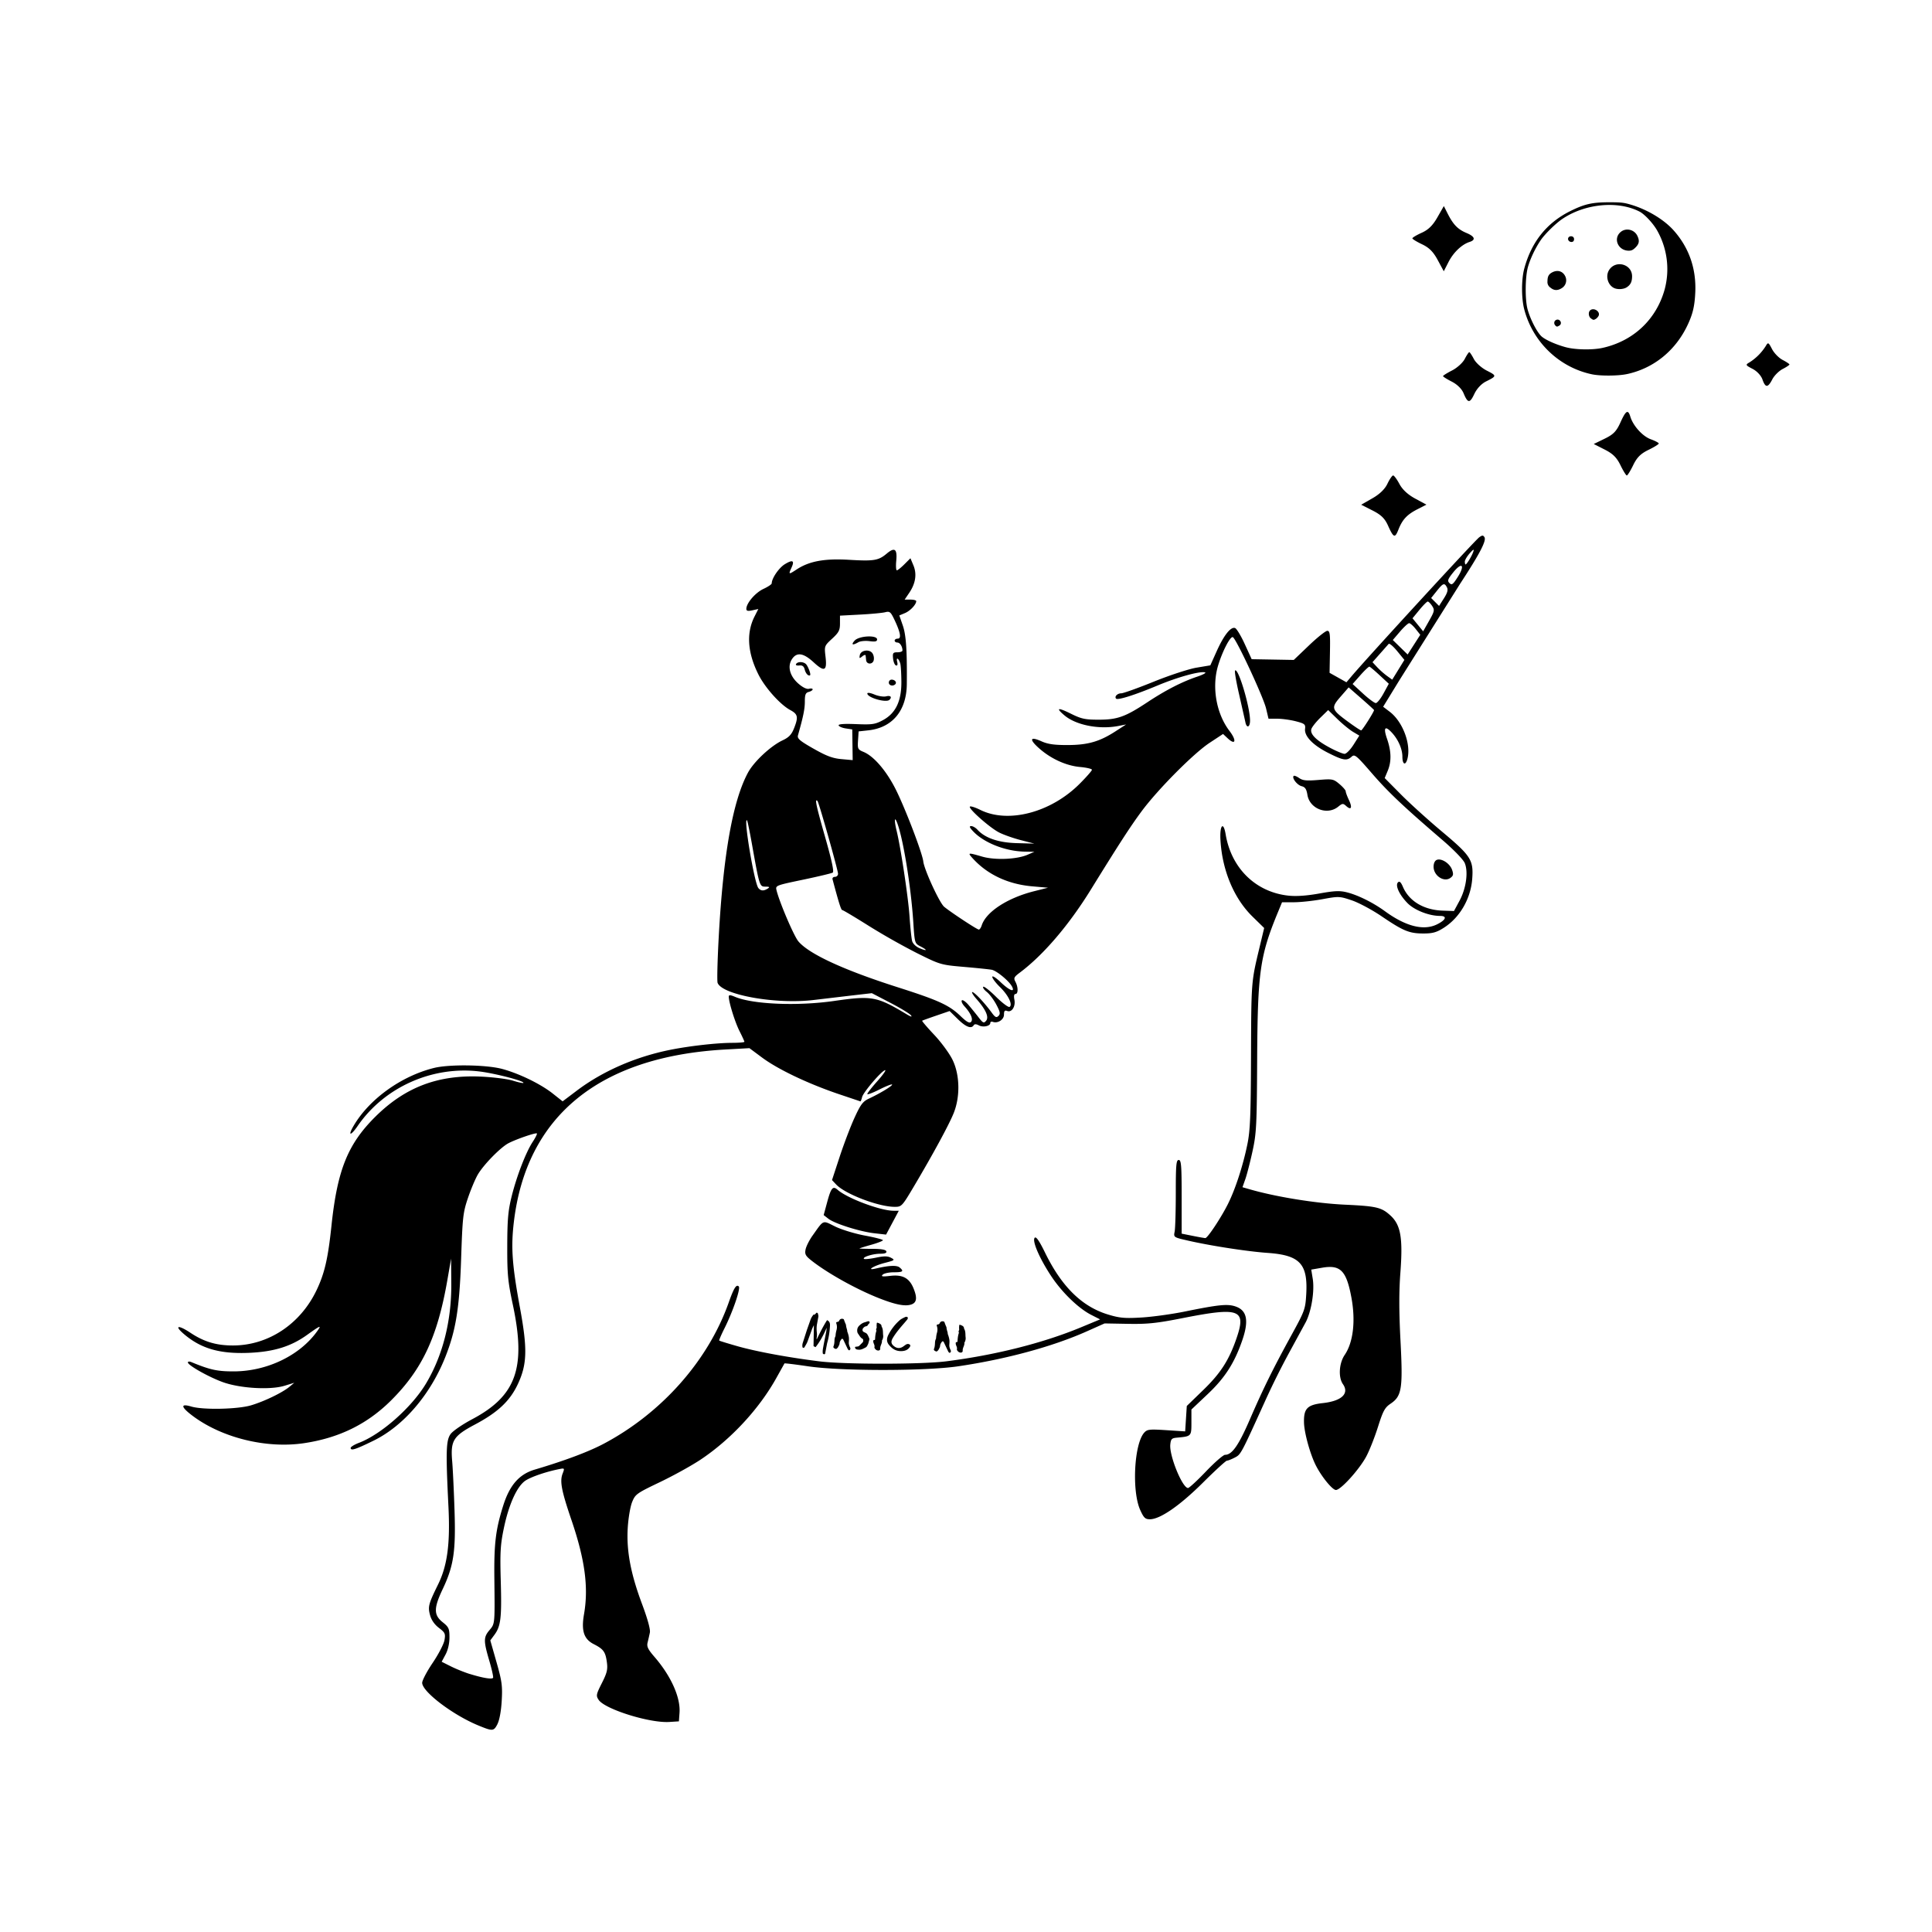 <svg xmlns="http://www.w3.org/2000/svg" width="846.614" height="846.614" viewBox="0 0 224 224" xmlns:v="https://vecta.io/nano"><path d="M162.135 61.406c.465-1.176 1-1.748 2.212-2.367l1.035-.528-1.299-.702c-.851-.46-1.482-1.043-1.828-1.692-.291-.545-.62-.991-.732-.991s-.408.43-.659.956c-.301.631-.898 1.209-1.752 1.697l-1.295.74 1.31.664c1.001.507 1.426.921 1.802 1.755.645 1.431.802 1.491 1.207.467zm5.81-31.03c.564-1.106 1.544-2.04 2.437-2.323.753-.239.617-.636-.358-1.043-.996-.416-1.531-.965-2.17-2.225l-.453-.894-.746 1.306c-.54.946-1.044 1.44-1.828 1.794-.595.268-1.078.559-1.072.646s.511.396 1.124.687c.822.39 1.299.871 1.815 1.828l.701 1.299zm20.671 13c3.131-.668 5.683-2.746 7.082-5.768.577-1.247.782-2.129.855-3.693.129-2.759-.72-5.196-2.51-7.206-1.098-1.233-2.994-2.383-4.87-2.953-.897-.272-1.176-.305-2.62-.304-1.965.001-2.86.207-4.526 1.04-2.711 1.357-4.48 3.578-5.304 6.663-.337 1.262-.337 3.419 0 4.71.992 3.795 4.055 6.734 7.852 7.533.974.205 3.025.193 4.041-.024zm-7.025-3.105c-1.142-.302-2.357-.835-2.836-1.246-.524-.449-1.317-1.972-1.643-3.158-.311-1.132-.285-3.786.048-4.939.283-.979.857-2.178 1.478-3.09.482-.707 1.708-1.912 2.479-2.438 2.634-1.795 6.467-2.163 8.981-.863.57.295 1.511 1.296 2.003 2.13a9.1 9.1 0 0 1 .905 6.881c-.97 3.5-3.637 6.005-7.231 6.793-1.128.247-3.108.214-4.184-.071zm-.808-2.517c.433-.252.054-.883-.387-.647-.228.122-.26.438-.064.633.16.16.198.161.452.013zm4.236-.78c.107-.062.248-.214.315-.339.27-.504-.575-1.047-.988-.634-.222.222-.159.728.114.919.288.202.303.203.559.054zm-3.969-3.552a1.06 1.06 0 0 0 .432-1.382c-.285-.601-.887-.786-1.509-.465-.412.213-.555.482-.555 1.041a.77.77 0 0 0 .343.732c.408.343.811.366 1.29.074zm7.559-.114c.446-.294.612-.634.617-1.262.011-1.433-1.924-1.952-2.677-.718-.419.687-.141 1.697.565 2.054.41.208 1.12.172 1.494-.074zm1.022-4.622c.424-.424.478-.772.21-1.337-.352-.743-1.323-.969-1.937-.451-.908.764-.299 2.168.941 2.168.314 0 .493-.086.786-.379zm-7.163-.792c.103-.269-.044-.502-.319-.502-.298 0-.45.295-.267.516.169.203.506.195.586-.014zm23.017 16.089c.224-.434.763-.973 1.197-1.197s.789-.462.789-.527-.355-.302-.789-.527-.988-.792-1.23-1.26c-.411-.795-.46-.818-.732-.342a6.09 6.09 0 0 1-1.891 1.891c-.475.271-.45.323.366.745.51.264.99.778 1.147 1.23.343.984.629.981 1.143-.013zm-16.131 9.951c.439-.904.868-1.333 1.773-1.773.656-.319 1.193-.651 1.193-.738s-.416-.309-.925-.493c-.948-.343-2.047-1.556-2.369-2.616-.268-.881-.516-.736-1.153.673-.463 1.025-.815 1.386-1.832 1.88l-1.259.612 1.264.642c.959.487 1.402.927 1.838 1.824.316.65.646 1.182.733 1.182s.42-.537.739-1.193zm-18.413-8.265c.285-.607.818-1.177 1.351-1.443 1.264-.631 1.265-.658.076-1.264-.593-.303-1.263-.906-1.488-1.341s-.463-.791-.528-.791-.303.356-.528.791-.883 1.033-1.462 1.328-1.053.592-1.053.659.459.356 1.02.642c.621.317 1.152.839 1.357 1.334.493 1.189.728 1.205 1.253.086zm-113.258 154.2c.227-.439.421-1.505.488-2.684.098-1.717.024-2.263-.606-4.475l-.718-2.52.478-.646c.739-1 .854-1.972.735-6.196-.094-3.353-.044-4.238.351-6.137.592-2.852 1.569-4.973 2.572-5.585.725-.442 2.372-.998 3.805-1.285.683-.137.689-.13.442.514-.342.893-.137 1.969 1.034 5.406 1.561 4.586 1.988 7.794 1.448 10.893-.334 1.921-.021 2.883 1.131 3.471 1.125.574 1.354.889 1.518 2.085.116.848.024 1.237-.579 2.43-.664 1.315-.692 1.46-.376 1.941.709 1.083 5.909 2.712 8.192 2.567l1.115-.071.072-1.004c.126-1.771-.988-4.256-2.899-6.464-.767-.886-.919-1.205-.8-1.68.081-.322.199-.841.262-1.152.072-.353-.266-1.587-.901-3.283-1.326-3.542-1.823-6.171-1.667-8.829.066-1.121.293-2.471.505-3.001.368-.919.515-1.025 3.219-2.319 1.558-.745 3.675-1.915 4.703-2.599 3.545-2.359 6.848-5.928 8.853-9.567l.892-1.599c.027-.037 1.257.112 2.735.332 3.795.565 13.561.566 17.402 0 5.548-.816 10.956-2.285 14.912-4.05l2.067-.922 2.717.049c2.265.041 3.319-.07 6.335-.665 6.623-1.306 7.398-1.014 6.24 2.351-.868 2.524-1.839 4.034-3.837 5.971l-1.925 1.866-.094 1.473-.094 1.473-2.181-.141c-1.967-.127-2.219-.098-2.57.293-1.167 1.303-1.449 6.772-.461 8.961.413.915.581 1.075 1.126 1.075 1.179 0 3.462-1.576 6.14-4.239 1.412-1.404 2.665-2.553 2.785-2.553s.526-.16.904-.355c.722-.373.7-.332 3.6-6.726a90.34 90.34 0 0 1 2.772-5.547l1.88-3.455c.652-1.281 1.023-3.615.796-5.012l-.172-1.059 1.263-.218c2.125-.367 2.816.339 3.394 3.466.502 2.714.212 5.184-.778 6.642-.659.97-.758 2.599-.206 3.388.766 1.093-.145 1.957-2.318 2.198-1.818.201-2.235.631-2.195 2.264.029 1.194.714 3.668 1.377 4.971.67 1.318 1.917 2.841 2.325 2.841.555 0 2.681-2.343 3.503-3.86.367-.678.98-2.221 1.362-3.428.599-1.894.801-2.266 1.474-2.72 1.301-.877 1.437-1.742 1.146-7.313-.175-3.339-.179-5.673-.015-7.834.309-4.072.046-5.585-1.161-6.681-1.033-.938-1.6-1.071-5.284-1.244-3.371-.158-7.983-.904-11.024-1.783l-.836-.242.331-.937c.182-.515.555-1.964.829-3.219.457-2.093.502-2.966.541-10.545.052-10.224.316-12.112 2.395-17.149l.491-1.189h1.373c.755 0 2.246-.16 3.314-.356 1.883-.346 1.983-.342 3.396.133.801.269 2.355 1.1 3.455 1.847 2.523 1.713 3.216 1.997 4.853 1.997 1.069 0 1.519-.125 2.355-.655 1.865-1.183 3.138-3.38 3.305-5.704.155-2.164-.152-2.642-3.514-5.459-1.588-1.33-3.73-3.27-4.761-4.311l-1.875-1.892.347-.83c.453-1.084.428-2.264-.079-3.731-.452-1.308-.227-1.568.586-.679.726.794 1.198 1.882 1.198 2.762 0 .933.377 1.073.591.219.424-1.69-.556-4.28-2.051-5.421l-.771-.588 1.829-2.985 7.096-11.274c2.278-3.482 3.069-4.995 2.821-5.397-.152-.245-.26-.243-.613.015-.504.368-12.87 13.828-14.806 16.115l-.583.689-.978-.548-.978-.548.045-2.434c.039-2.078-.006-2.434-.309-2.434-.195 0-1.149.759-2.12 1.687l-1.766 1.687-2.441-.043-2.441-.043-.797-1.742c-.438-.958-.944-1.799-1.124-1.868-.493-.189-1.296.818-2.129 2.669l-.744 1.654-1.607.27c-.887.149-3.104.875-4.95 1.622-1.839.744-3.536 1.352-3.773 1.352-.452 0-.823.388-.592.618.199.199 2.198-.435 4.777-1.514 2.319-.97 4.861-1.679 5.517-1.538.203.043-.192.266-.876.496-1.758.588-3.669 1.568-5.782 2.965-2.575 1.702-3.489 2.03-5.659 2.03-1.577 0-2.007-.093-3.226-.697-1.528-.758-1.79-.685-.734.204 1.34 1.128 4.018 1.653 6.233 1.223l.906-.176-1.225.792c-1.855 1.2-3.218 1.59-5.572 1.594-1.529.003-2.284-.105-3.002-.428-1.338-.602-1.475-.251-.308.788 1.38 1.23 3.146 2.037 4.775 2.185.754.068 1.371.214 1.371.323s-.646.845-1.435 1.634c-3.321 3.321-8.264 4.621-11.494 3.023-.616-.305-1.168-.477-1.226-.382-.158.255 2.298 2.427 3.375 2.985.513.265 1.645.666 2.517.891l1.585.408-2.037-.055c-2.124-.058-3.687-.593-4.565-1.563-.205-.226-.527-.412-.716-.412-.255 0-.202.152.205.588 1.253 1.341 3.747 2.33 5.982 2.371l1.132.021-.786.342c-1.245.542-3.779.646-5.259.216-1.626-.473-1.695-.466-1.178.117 1.716 1.933 4.132 3.083 6.997 3.331l1.811.157-1.629.411c-3.089.78-5.563 2.399-6.06 3.966-.083.263-.234.478-.334.478-.203 0-3.248-2.004-4.018-2.644-.54-.449-2.308-4.288-2.42-5.256-.118-1.012-2.171-6.358-3.252-8.466s-2.504-3.747-3.675-4.232c-.664-.275-.703-.356-.639-1.336l.068-1.043 1.132-.124c2.787-.305 4.426-2.277 4.456-5.359.037-3.915-.084-5.692-.462-6.787l-.407-1.177.65-.269c.61-.253 1.311-.995 1.311-1.389 0-.097-.303-.176-.672-.176h-.672l.533-.785c.739-1.09.905-2.178.484-3.186l-.345-.825-.7.7c-.385.385-.779.7-.875.7s-.128-.496-.07-1.103c.132-1.374-.18-1.612-1.1-.838-.959.807-1.481.893-4.364.723-2.855-.169-4.625.156-6.085 1.118-.936.617-.966.605-.586-.23.37-.812.114-.932-.793-.372-.683.422-1.508 1.633-1.508 2.213 0 .109-.433.399-.962.645-.935.434-1.981 1.654-1.981 2.31 0 .244.172.286.695.172l.695-.153-.441.87c-.973 1.919-.817 4.204.458 6.736.772 1.532 2.521 3.483 3.685 4.11.892.481.958.812.425 2.144-.282.705-.594 1.029-1.322 1.371-1.37.644-3.318 2.464-4.008 3.744-1.758 3.262-2.864 9.469-3.387 19.005-.151 2.749-.21 5.164-.133 5.367.538 1.402 6.788 2.515 11.143 1.985l4.388-.519 2.351-.271 2.123 1.104c1.168.607 2.249 1.262 2.404 1.454.187.233.016.191-.512-.125-3.44-2.061-3.997-2.163-8.376-1.532-4.248.611-9.402.4-11.488-.472-.572-.239-.737-.245-.737-.028 0 .652.717 2.956 1.243 3.994.312.616.568 1.175.568 1.241s-.637.122-1.415.123c-1.768.003-4.941.36-7.179.809-4.032.809-7.835 2.47-10.83 4.728l-1.652 1.246-1.146-.906c-1.404-1.11-3.885-2.317-5.851-2.848-1.837-.496-6.145-.559-7.924-.116-3.787.944-7.477 3.596-9.298 6.683-.72 1.221-.374 1.248.46.036 3.11-4.521 8.726-7.009 14.216-6.3 1.855.24 5.188 1.117 4.99 1.315-.049.049-.594-.07-1.21-.263s-2.293-.405-3.725-.47c-4.97-.224-8.79 1.233-12.248 4.674-3.178 3.163-4.387 6.172-5.063 12.604-.398 3.791-.797 5.525-1.718 7.463-1.882 3.96-5.614 6.433-9.711 6.433-1.923 0-3.352-.427-4.928-1.474-1.426-.947-1.918-.844-.744.155 1.989 1.692 4.168 2.317 7.565 2.171 2.837-.122 4.826-.734 6.673-2.054 1.61-1.151 1.738-1.199 1.21-.458-2.008 2.82-5.821 4.658-9.675 4.664-1.922.003-2.732-.174-4.924-1.078-.218-.09-.396-.072-.396.04 0 .328 2.37 1.669 4.02 2.274 1.996.732 5.516.943 7.186.431l1.132-.347-.565.467c-.826.682-2.883 1.677-4.427 2.142-1.554.468-5.579.554-6.948.148-1.277-.378-1.23.034.119 1.053 3.406 2.571 8.584 3.848 12.953 3.193 4.078-.611 7.333-2.212 10.1-4.968 3.606-3.592 5.375-7.379 6.514-13.942l.432-2.49.023 2.896c.035 4.313-.989 8.356-2.939 11.603-1.661 2.767-5.193 5.886-7.775 6.866-.534.203-.963.47-.953.595.026.344.533.183 2.624-.835 3.486-1.696 6.607-5.326 8.349-9.709 1.23-3.096 1.644-5.672 1.836-11.416.161-4.812.221-5.344.787-7.018.337-.996.852-2.221 1.144-2.721.669-1.149 2.645-3.167 3.566-3.644s3.167-1.246 3.286-1.127c.051.051-.164.484-.478.963-.795 1.211-1.86 3.967-2.45 6.339-.408 1.642-.499 2.672-.508 5.737-.009 3.281.069 4.108.641 6.792 1.565 7.338.412 10.591-4.714 13.306-1.111.588-2.232 1.357-2.49 1.708-.536.727-.574 1.988-.256 8.417.213 4.307-.124 6.837-1.205 9.035-1.108 2.255-1.191 2.573-.929 3.546.153.567.515 1.09 1.026 1.48.716.546.777.679.649 1.421-.077.45-.691 1.634-1.364 2.63s-1.223 2.04-1.222 2.321c.002 1.032 3.553 3.728 6.518 4.947 1.673.688 1.777.679 2.224-.186zm-3.195-5.776c-.623-.193-1.615-.592-2.206-.888l-1.074-.538.452-.842c.279-.521.452-1.276.452-1.978 0-1.026-.076-1.196-.792-1.768-1.04-.83-1.04-1.629.002-3.823 1.277-2.69 1.533-4.382 1.378-9.128-.073-2.241-.195-4.801-.271-5.688-.207-2.418.116-2.94 2.659-4.29 2.643-1.403 4.041-2.724 4.955-4.68 1.076-2.302 1.124-4.069.242-8.857-.903-4.9-1.053-6.959-.715-9.86 1.434-12.338 9.894-19.259 24.534-20.072l2.787-.155 1.457 1.083c1.806 1.343 5.167 2.956 8.68 4.168l2.739.922c.035 0 .121-.229.191-.51.144-.574 2.325-3.112 2.674-3.112.125 0-.291.581-.924 1.29s-1.15 1.373-1.15 1.475.622-.129 1.381-.513 1.43-.649 1.489-.589c.117.117-1.337 1.002-2.685 1.636-.702.33-.965.68-1.671 2.225-.461 1.008-1.236 3.045-1.722 4.526l-.884 2.693.48.511c1.047 1.115 4.917 2.592 6.789 2.592.798 0 .854-.059 2.197-2.32 2.221-3.74 4.105-7.208 4.641-8.546.772-1.924.714-4.455-.141-6.197-.359-.731-1.316-2.033-2.127-2.892s-1.434-1.59-1.385-1.624.784-.3 1.634-.591l1.545-.53.954.936c.936.918 1.564 1.16 1.843.709.093-.151.291-.146.588.013.495.265 1.336.09 1.336-.278 0-.129.127-.187.283-.128.57.217 1.302-.253 1.302-.837 0-.432.088-.532.372-.423.531.204.992-.524.833-1.317-.082-.409-.035-.651.124-.651.33 0 .327-.8-.004-1.419-.228-.425-.166-.554.509-1.059 2.731-2.043 5.685-5.496 8.242-9.634 3.298-5.337 4.575-7.307 5.866-9.053 1.879-2.541 6.04-6.733 7.896-7.956l1.56-1.028.528.496c.923.868 1.077.277.22-.845-1.528-2.001-2.068-5.068-1.332-7.551.486-1.636 1.409-3.43 1.714-3.329.368.123 3.538 6.921 3.86 8.277l.28 1.18 1.022.004c.562.003 1.531.137 2.154.299 1.017.265 1.125.353 1.063.87-.102.852.908 1.901 2.697 2.802 1.728.87 2.143.937 2.7.432.352-.319.543-.163 2.34 1.912 1.919 2.216 3.631 3.836 8.201 7.758 1.305 1.12 2.411 2.264 2.578 2.667.426 1.029.16 2.942-.607 4.363l-.644 1.193-1.292-.044c-2.204-.075-3.912-1.093-4.627-2.759-.234-.546-.398-.696-.572-.522-.347.347.141 1.42 1.093 2.4.794.818 2.496 1.491 3.769 1.491.858 0 .72.444-.3.962-1.552.789-3.636.273-6.075-1.505-1.365-.995-3.112-1.863-4.397-2.187-.841-.212-1.438-.187-3.217.133-1.436.259-2.651.344-3.55.25-3.803-.397-6.649-3.17-7.306-7.117-.257-1.544-.699-1.063-.602.655.199 3.518 1.562 6.78 3.712 8.884l1.357 1.328-.577 2.411c-.92 3.843-.919 3.824-.949 12.485-.024 6.873-.095 8.587-.423 10.188-.505 2.473-1.388 5.185-2.247 6.905-.794 1.591-2.365 3.962-2.625 3.962-.099 0-.758-.116-1.463-.258l-1.283-.258v-4.27c0-3.645-.05-4.27-.34-4.27s-.34.575-.34 3.82c0 2.101-.06 4.118-.132 4.482-.132.659-.125.663 1.528 1.042 2.646.607 6.912 1.266 9.244 1.429 3.754.262 4.689 1.265 4.483 4.814-.099 1.705-.175 1.917-1.703 4.701-2.165 3.947-3.279 6.204-4.845 9.821-1.292 2.983-2.058 4.075-2.86 4.075-.205 0-1.2.866-2.212 1.924s-1.949 1.924-2.084 1.924c-.655 0-2.181-3.732-2.057-5.028.062-.644.164-.754.751-.807 1.704-.156 1.698-.15 1.698-1.776v-1.49l1.899-1.795c1.991-1.881 3.092-3.598 3.999-6.232.79-2.295.545-3.482-.81-3.929-.921-.304-1.943-.199-5.88.602-1.494.304-3.746.614-5.004.688-1.945.115-2.525.062-3.882-.35-3.012-.915-5.364-3.226-7.287-7.161-.669-1.37-1.037-1.901-1.2-1.738-.335.335.517 2.333 1.88 4.408 1.254 1.91 3.182 3.78 4.683 4.543l1.015.516-2.234.927c-4.375 1.815-9.908 3.211-15.591 3.933-2.898.368-11.773.372-14.715.006-3.613-.449-7.309-1.133-9.508-1.758-1.121-.319-2.07-.611-2.109-.65s.228-.667.594-1.395c.978-1.946 1.904-4.648 1.672-4.88-.285-.285-.57.17-1.167 1.858-2.385 6.74-7.763 12.815-14.507 16.385-1.743.923-4.509 1.959-7.982 2.99-1.797.533-2.904 1.793-3.65 4.155-.883 2.796-1.078 4.398-1.033 8.499.058 5.309.068 5.205-.57 5.963-.692.823-.694 1.245-.015 3.55.293.996.489 1.884.435 1.973-.12.199-1.177.025-2.684-.441zm51.221-42.868c.593-.224.649-.792.189-1.894-.484-1.16-1.267-1.571-2.669-1.405-.918.109-1.106.079-.887-.139.152-.152.73-.277 1.284-.277 1.072 0 1.21-.116.672-.562-.327-.271-1.227-.232-2.721.12-1.245.293-.301-.311 1.011-.647 1.155-.296 1.201-.333.723-.589-.393-.21-.8-.213-1.763-.013-.689.143-1.309.203-1.379.133-.205-.205 1.032-.592 1.894-.592.538 0 .765-.092.7-.283s-.6-.283-1.604-.283c-.829 0-1.507-.02-1.507-.045s.611-.216 1.358-.426 1.358-.448 1.358-.53-.942-.325-2.094-.539-2.7-.686-3.44-1.049c-1.51-.74-1.286-.83-2.625 1.051-.373.523-.736 1.246-.808 1.606-.112.561-.007.751.739 1.333 1.885 1.471 5.188 3.305 7.812 4.335 1.936.76 3.044.966 3.755.697zm-2.238-9.465l.737-1.383h-.603c-1.515 0-5.365-1.44-6.484-2.425-.556-.49-.764-.246-1.217 1.428l-.406 1.499.55.427c.734.57 3.659 1.492 5.335 1.682l1.351.153zm64.695-39.976c.338-.247.372-.417.189-.94-.259-.735-1.219-1.36-1.767-1.149-.229.088-.375.398-.375.795 0 1.044 1.205 1.841 1.954 1.294zm-13.015-8.252c.489-.398.568-.404.932-.077.584.525.734.187.311-.703-.203-.428-.369-.881-.369-1.007s-.329-.505-.73-.843c-.696-.585-.811-.608-2.439-.472-1.37.114-1.811.07-2.228-.221-.286-.2-.572-.311-.636-.247-.236.236.401 1.06.919 1.19.408.102.566.338.673 1.005.259 1.621 2.298 2.406 3.567 1.375zm-10.219-9.991c0-1.586-1.371-6.163-1.737-5.798-.077.077.138 1.34.479 2.805l.717 3.174c.144.752.542.619.542-.182zm-32.638 32.978c-.332-.388-.681-.628-.774-.535s.038.399.293.679c.754.827 1.052 1.538.766 1.824-.18.18-.512-.007-1.21-.68-1.307-1.262-2.54-1.828-7.277-3.339-6.273-2.001-10.294-3.858-11.528-5.325-.515-.612-2.177-4.493-2.527-5.902-.142-.572-.134-.576 3.059-1.245 1.761-.369 3.314-.74 3.452-.825.171-.105-.114-1.427-.902-4.188-1.035-3.629-1.21-4.46-.864-4.114.163.163 2.381 8.025 2.381 8.439 0 .196-.16.356-.356.356s-.322.127-.281.283c.721 2.71.991 3.566 1.123 3.566.088 0 1.466.821 3.063 1.825a79.06 79.06 0 0 0 5.62 3.178c2.674 1.332 2.759 1.357 5.433 1.588 1.494.129 2.944.279 3.222.334.568.111 1.998 1.292 2.341 1.935.398.744-.288.482-1.318-.503-.529-.506-.962-.78-.962-.609s.403.704.896 1.186c.971.948 1.502 2.05 1.105 2.295-.129.08-.834-.447-1.565-1.171s-1.399-1.247-1.484-1.162.099.352.408.595.806.903 1.106 1.468c.446.84.491 1.078.25 1.316s-.385.165-.788-.389c-.807-1.11-2.002-2.377-2.242-2.377-.123 0 .091.358.475.795 1.098 1.25 1.476 2.106 1.121 2.534-.259.313-.36.267-.863-.386-.313-.407-.841-1.058-1.173-1.445zm-6.541-7.418c-.078-.292-.214-1.587-.302-2.877-.152-2.219-1.011-7.911-1.49-9.88-.284-1.167-.269-1.747.028-1.019.695 1.709 1.632 7.425 1.902 11.611.155 2.396.17 2.448.809 2.779.879.455.828.604-.077.223-.426-.179-.787-.527-.87-.838zm-17.824-6.135c-.472-.568-1.767-8.311-1.313-7.848.051.052.305 1.285.565 2.741.878 4.912.886 4.937 1.568 4.941.473.003.53.051.264.223-.462.299-.805.281-1.085-.057zM94.317 86.8c-1.604-.914-1.903-1.171-1.797-1.549.626-2.227.795-3.062.795-3.917 0-.802.087-1.015.453-1.111.249-.065.453-.199.453-.297s-.191-.129-.424-.068c-.265.069-.728-.157-1.238-.604-.994-.873-1.285-1.993-.736-2.832s1.327-.726 2.505.36c1.266 1.167 1.581 1.02 1.385-.646-.145-1.233-.138-1.252.765-2.086.775-.715.911-.978.911-1.756v-.915l2.32-.122c1.276-.067 2.587-.19 2.913-.273.53-.135.641-.048 1.062.832.714 1.494.848 2.228.408 2.228-.2 0-.364.102-.364.226s.142.226.315.226c.297 0 .59.46.59.924 0 .114-.261.208-.58.208-.516 0-.572.08-.509.718.039.395.19.757.336.805.174.057.221-.093.136-.435-.145-.588.191-.386.366.22.062.214.118 1.157.125 2.094.017 2.26-.661 3.673-2.143 4.468-.906.486-1.235.534-3.111.457-1.396-.057-2.071-.007-2.019.151.043.13.416.288.828.35l.75.113.025 1.781.025 1.781-1.311-.119c-1.019-.092-1.739-.363-3.234-1.215zm8.809-5.662c.323-.323.126-.531-.383-.403-.294.074-.905-.021-1.358-.211-.471-.197-.825-.247-.825-.118 0 .484 2.189 1.108 2.566.732zm.673-1.805c.211-.211-.044-.534-.422-.534-.179 0-.326.153-.326.34 0 .341.478.465.748.195zm-9.921-1.47c-.091-.295-.267-.664-.391-.819-.271-.339-.994-.373-1.19-.057-.08.13.076.202.367.17.371-.041.542.09.642.493.075.302.271.594.436.649.221.074.257-.041.136-.436zm7.422-1.307a1.11 1.11 0 0 0-.153-.825c-.367-.502-1.349-.347-1.459.23-.074.387-.037.406.281.142.201-.167.377-.215.392-.106a16.8 16.8 0 0 1 .057.533c.047.522.748.542.883.025zm-1.788-2.092c.233-.135.818-.193 1.302-.128.66.088.879.039.879-.2 0-.532-2.098-.424-2.603.135-.446.493-.248.583.423.193zm54.698 12.237c-1.618-.862-2.35-1.599-2.166-2.179.075-.235.543-.825 1.041-1.311l.906-.884 1.074 1.044c.591.574 1.404 1.24 1.806 1.48l.732.436-.671 1.057c-.369.582-.837 1.057-1.04 1.057s-.961-.315-1.683-.7zm2.081-3.025c-1.945-1.432-1.996-1.601-.864-2.9l.939-1.079 1.472 1.285c.809.707 1.472 1.313 1.472 1.346 0 .2-1.367 2.356-1.494 2.356-.085 0-.77-.454-1.524-1.008zm1.734-3.266l-1.202-1.105.903-1.023c.497-.562.968-1.007 1.048-.989s.618.472 1.196 1.008l1.051.974-.61 1.12c-.335.616-.739 1.12-.897 1.12s-.829-.497-1.49-1.105zm1.647-3.054l-.542-.581.857-.969 1.016-1.149c.088-.099.534.278.992.837l.833 1.017-.705 1.145-.705 1.145-.602-.432a9.36 9.36 0 0 1-1.145-1.013zm2.649-4.13c.46-.538.938-.976 1.062-.973s.465.307.757.676l.53.671-.733 1.142-.733 1.142-.86-.84-.86-.84zm2.245-2.512c.438-.534.874-.971.969-.971s.324.23.508.511c.308.47.28.609-.352 1.727l-.687 1.216-.617-.756-.617-.756zm2.015-2.194c.737-.923.889-.977 1.181-.419.151.288.054.637-.353 1.274l-.561.878-.459-.459-.459-.459zm1.909-2.156c1.011-1.258 1.408-.862.528.528-.554.875-.697.981-.963.715s-.202-.452.435-1.244zm1.345-1.249c0-.18.255-.613.567-.962.435-.488.531-.53.413-.182-.172.505-.758 1.472-.893 1.472-.048 0-.087-.147-.087-.327z"/><path d="M94.678 155.166c.045-.225.055-.446.027-.682-.036-.325-.037-.669.025-.987l.154-.836c.018-.122-.028-.261-.064-.39-.009-.035-.077-.056-.13-.087l-.252.249-.097-.032a1.86 1.86 0 0 0-.38.644l-.412 1.168-.48 1.501c-.048.166-.063.352-.013.52.116.067.186.029.232-.058.113-.203.251-.406.335-.63l.506-1.392c.063-.18.156-.345.234-.515l-.041 2.435.233.119c.552-.684.94-1.45 1.289-2.246-.009.181-.034.358-.067.534l-.281 1.427c-.053.342-.155.684-.095 1.034.145.097.145.097.26.026l.237-1.232c.193-.653.293-1.319.33-1.996.016-.265-.011-.531-.337-.681-.45.711-.822 1.453-1.2 2.234-.008-.069-.017-.099-.012-.128zm2.039 1.151c.029.02.068.036.102.052.082.046.146.038.212-.024.04-.043.095-.076.121-.13.078-.155.184-.3.194-.486.014-.162.096-.297.188-.427.02-.034.055-.053.085-.076.015-.01.04-.014.049-.009.034.025.073.046.091.076l.504 1.064a.45.45 0 0 0 .143.185c.014.01.034.016.054.016.044.006.155-.119.138-.218-.005-.005-.018-.059-.041-.114-.093-.199-.162-.397-.142-.622.015-.196.03-.397 0-.589-.034-.212-.098-.42-.176-.623-.018-.054-.007-.118-.02-.172-.054-.208-.127-.411-.136-.632-.093-.194-.167-.397-.24-.6-.014-.04-.091-.076-.145-.082-.142-.018-.275.013-.362.143l-.057.102c-.037.088-.11.095-.189.113-.138.026-.164.065-.118.198.091.272.08.547-.001.81a3.07 3.07 0 0 0-.085.464c-.007.078-.004.162-.04.23-.072.146-.091.297-.095.459-.011.235-.026.466-.12.689-.031.073.016.158.088.204zm2.669-2.025c.002.123.024.227.095.331.161.22.273.478.535.608.039.021.061.1.065.154.012.103-.005.196-.085.273l-.373.374c-.06.057-.13.08-.213.088l-.227.029c-.04.009-.055.053-.047.097.022.109.094.174.186.206.073.031.152.023.23.035.186.015.35-.035.514-.11l.264-.131a.49.49 0 0 0 .237-.249c.026-.073.077-.136.099-.209l.124-.449a.29.29 0 0 0-.01-.172c-.07-.164-.134-.332-.234-.477-.085-.125-.246-.183-.387-.25-.034-.016-.068-.041-.092-.071-.043-.04-.066-.09-.065-.159.002-.079.019-.157.069-.214.091-.106.187-.202.34-.222.054-.009.104-.042.159-.06.053-.156.212-.23.265-.381.006-.024-.013-.074-.037-.099-.038-.05-.107-.057-.161-.043-.114.027-.218.073-.332.105-.257.062-.462.2-.653.377-.186.172-.275.371-.266.622zm.882.469l.034.02-.035.009zm1.94-.968c.011-.235-.183-.334-.407-.413-.112-.042-.142-.028-.149.075-.008.132-.026.269-.005.403.021.143-.139.272-.025.412-.116.336-.155.679-.163 1.027-.001.024-.056.067-.085.067-.118.002-.124.061-.126.134-.016.24.205.447.135.696-.011.059.031.133.074.188s.1.111.163.147c.218.118.456.041.436-.171-.026-.33.241-.603.195-.933-.005-.015.025-.029.036-.048.083-.17.127-.346.111-.528-.05-.355.023-.721-.19-1.056zm3.265 2.4c.051-.072.093-.189.05-.249-.105-.135-.291-.155-.46-.066-.14.08-.255.185-.39.27-.334.208-.687.189-.996-.05-.366-.279-.409-.546-.168-.957.385-.653.9-1.24 1.411-1.831.106-.13.227-.255.314-.395.036-.058.019-.162-.029-.217-.034-.03-.186-.034-.25-.001-.224.112-.472.219-.648.377a5.76 5.76 0 0 0-1.268 1.613c-.227.417-.301.837.028 1.238.305.366.675.69 1.288.725.5.023.887-.11 1.117-.458zm2.897.417c.029.02.068.036.102.052.082.046.146.038.212-.024.04-.043.095-.076.121-.13.078-.155.184-.3.194-.486.014-.162.096-.297.188-.427.02-.034.055-.053.085-.076.015-.01.04-.014.049-.009.034.025.073.046.091.076l.504 1.064a.45.45 0 0 0 .143.185c.014.01.034.016.054.016.044.006.155-.119.138-.218-.005-.005-.018-.059-.041-.114-.093-.199-.162-.397-.142-.622.015-.196.03-.397 0-.589a3.11 3.11 0 0 0-.176-.623c-.018-.054-.007-.118-.02-.172-.054-.208-.127-.411-.136-.632-.093-.194-.167-.397-.24-.6-.014-.04-.091-.076-.145-.082-.142-.018-.275.013-.362.143l-.057.102c-.037.088-.11.095-.189.113-.138.026-.164.065-.118.198.091.272.08.547-.001.81-.043.156-.067.308-.085.464-.007.078-.004.162-.04.23-.072.146-.091.297-.095.459-.011.235-.026.466-.12.689-.031.073.016.158.088.204zm3.399-2.577c.011-.235-.183-.334-.407-.413-.112-.042-.142-.028-.149.075-.008.132-.026.269-.005.403.021.143-.139.272-.025.412-.116.336-.155.679-.163 1.027-.001.024-.056.067-.085.067-.118.002-.124.061-.126.134-.016.24.205.447.135.696-.011.059.031.133.074.188s.1.111.163.147c.218.118.456.041.436-.171-.026-.33.241-.603.195-.933-.005-.015.025-.029.036-.048.083-.17.127-.346.111-.528-.05-.355.023-.721-.19-1.056z"/></svg>